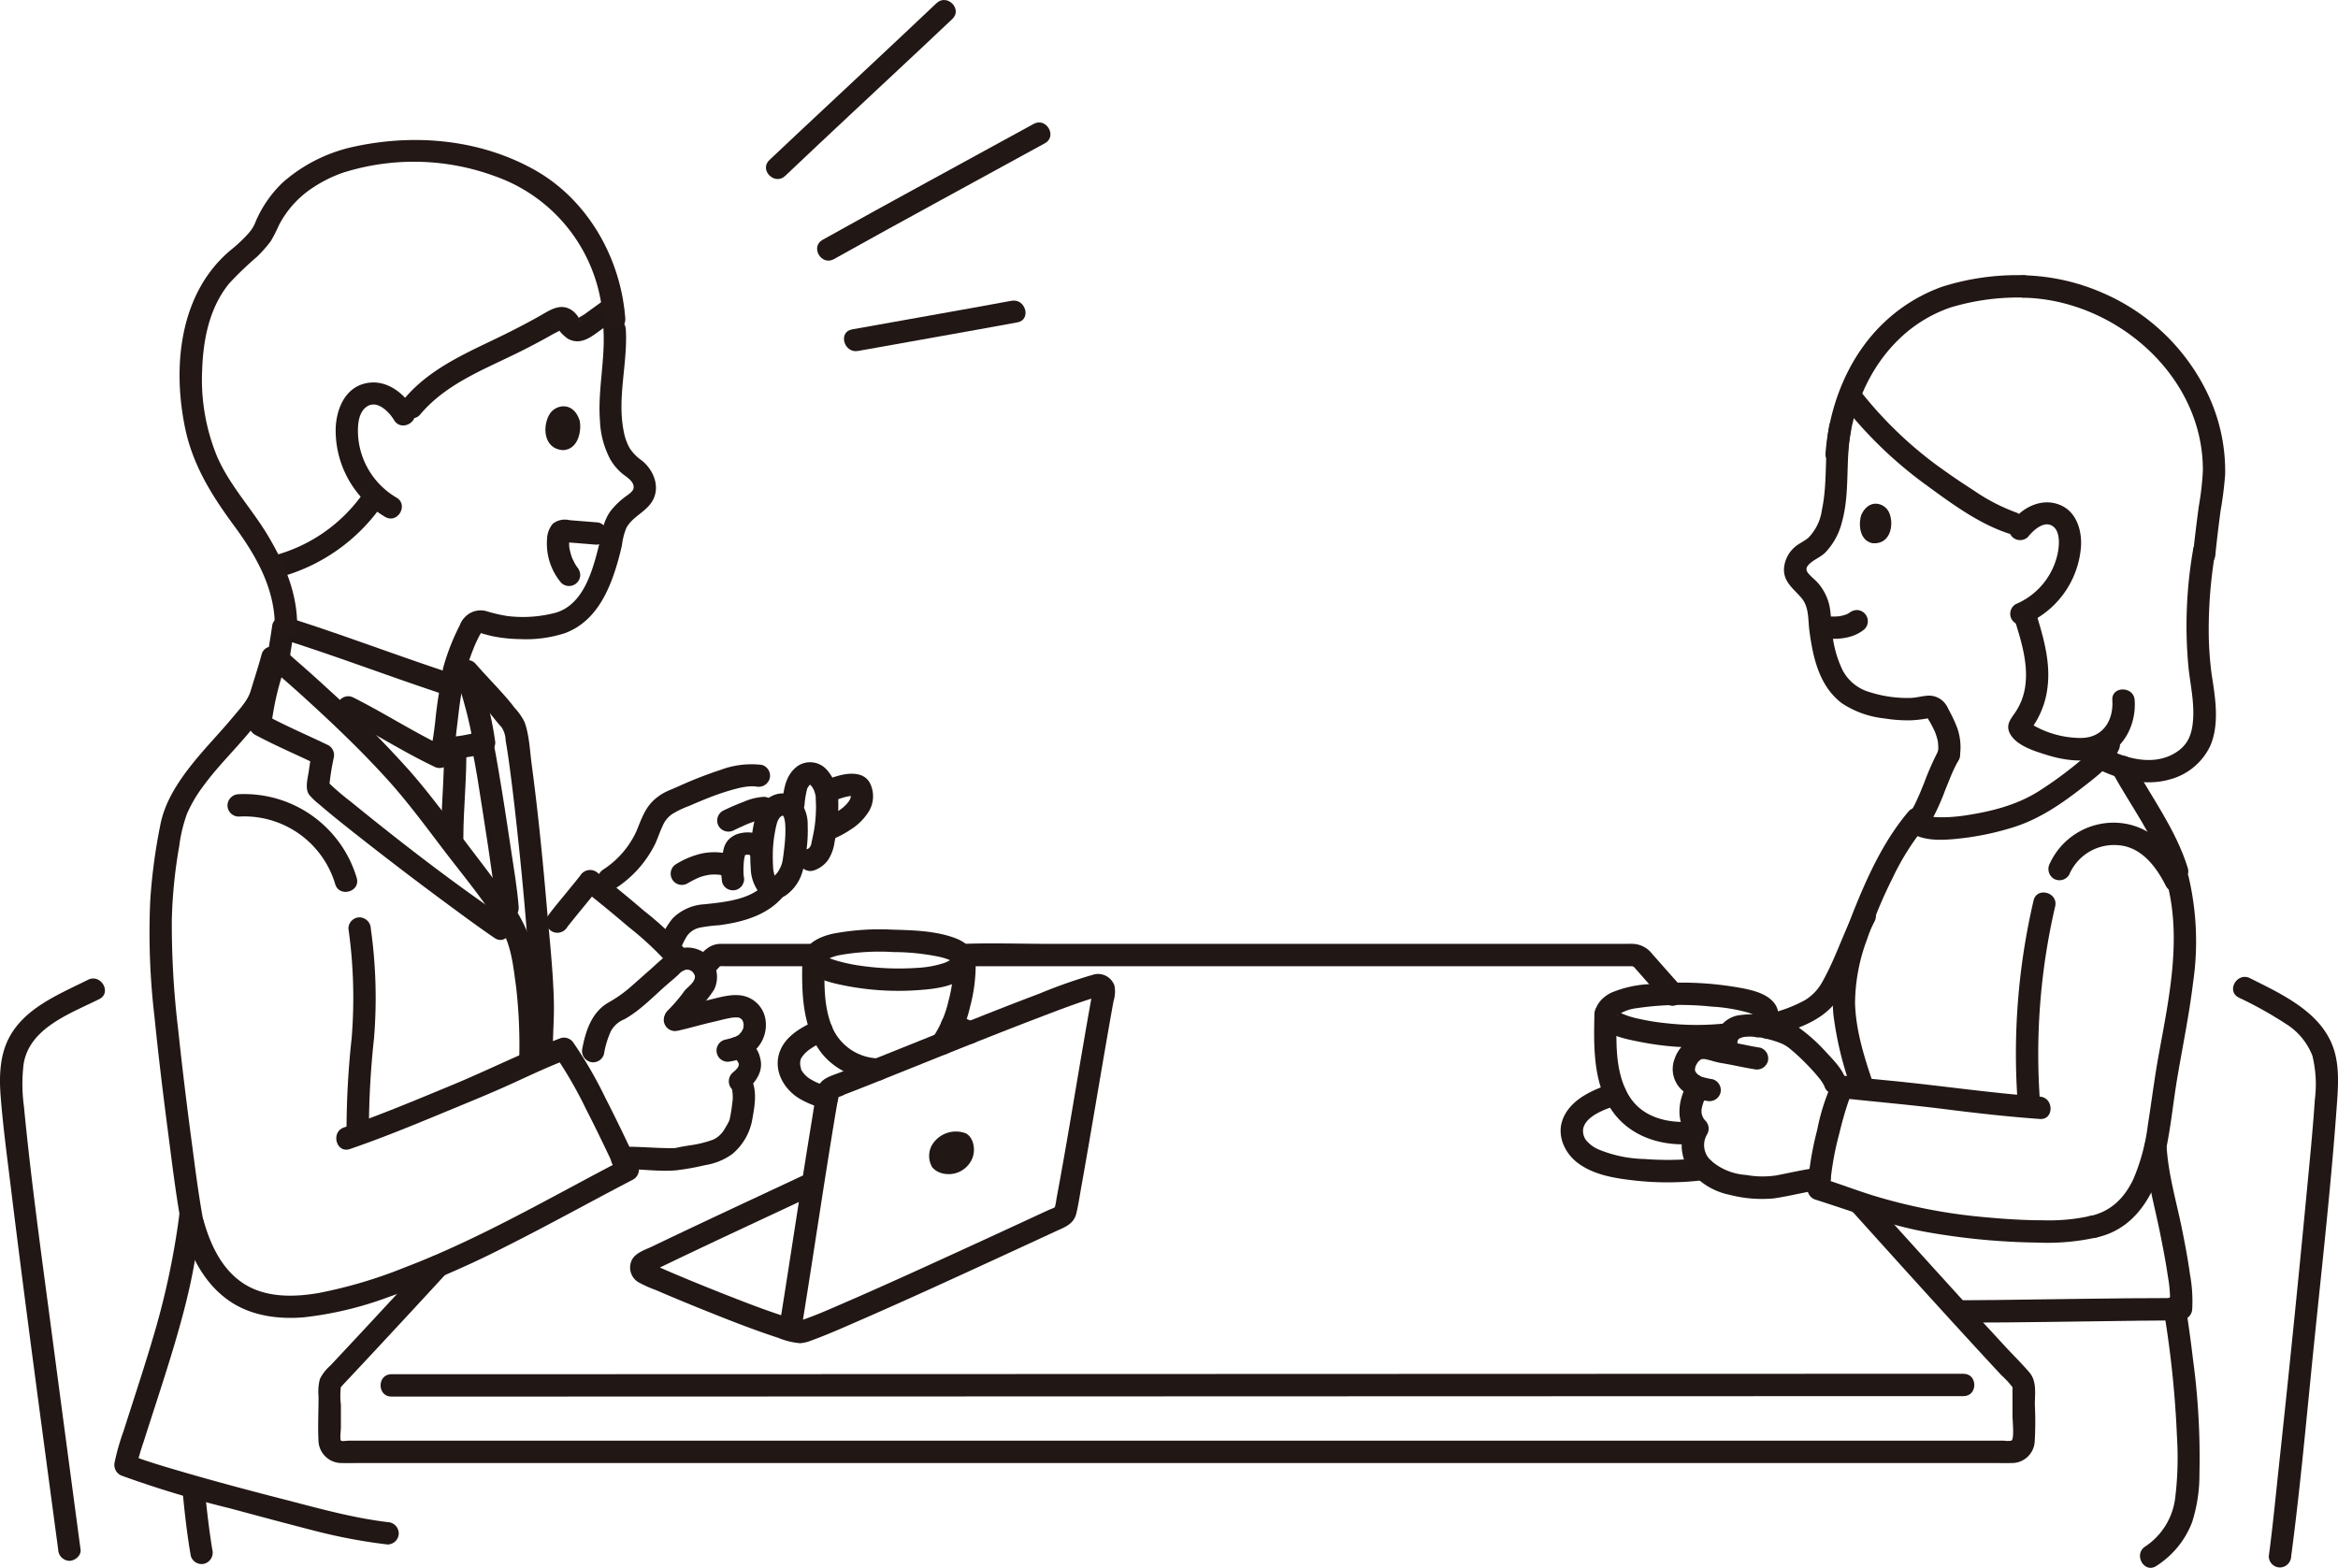 <svg xmlns="http://www.w3.org/2000/svg" width="418.039" height="280.39" viewBox="0 0 418.039 280.39"><defs><style>.a{fill:#211715;}.b{fill:none;}.c{fill:#231815;}</style></defs><path class="a" d="M140.392,31.457c8.044-7.64,16.185-15.179,24.272-22.772q2.814-2.643,5.619-5.294c1.872-1.776-.96-4.6-2.828-2.829-8.263,7.838-16.611,15.586-24.916,23.38q-2.492,2.339-4.975,4.687c-1.871,1.776.961,4.6,2.828,2.828Z"/><path class="a" d="M149.1,46.343c12.525-7.006,25.16-13.812,37.736-20.726,2.256-1.24.24-4.7-2.019-3.454-12.576,6.914-25.211,13.72-37.736,20.726-2.247,1.257-.233,4.713,2.019,3.454Z"/><path class="a" d="M153.411,62.765c9.5-1.717,19.02-3.361,28.515-5.117,2.528-.468,1.458-4.323-1.063-3.857-9.5,1.756-19.012,3.4-28.515,5.117-2.529.457-1.458,4.312,1.063,3.857Z"/><path class="a" d="M172.018,172.8H291.349c.789,0,.666-.027,1.3.692q2.531,2.878,5.076,5.742c1.714,1.929,4.534-.909,2.829-2.828q-2.6-2.931-5.194-5.876a4.543,4.543,0,0,0-3.376-1.73c-.428-.019-.861,0-1.289,0H187.822c-5.183,0-10.4-.184-15.584,0-.073,0-.147,0-.22,0-2.574,0-2.578,4,0,4Z"/><path class="a" d="M127.242,174.533a18.743,18.743,0,0,1,1.446-1.669c.218-.2-.111-.036.111-.065a6.791,6.791,0,0,1,.844,0h16.185c2.573,0,2.578-4,0-4H129.55c-.269,0-.541-.012-.809,0-2.042.092-3.1,1.474-4.328,2.906a2.052,2.052,0,0,0,0,2.828,2.017,2.017,0,0,0,2.829,0Z"/><path class="a" d="M69.979,249.766l10.5,0,21.3-.007,29.375-.009,35.092-.011,38.115-.012,38.4-.013,36.388-.011,31.635-.01,24.21-.007q7.192,0,14.386,0h1.7c2.574,0,2.578-4,0-4l-11.578,0-22.142.006-29.983.009-35.471.011-38.26.013-38.308.012-36.066.012-31.08.009-23.425.007-13.365,0h-1.42c-2.574,0-2.578,4,0,4Z"/><path class="a" d="M15.733,175.225C10.5,177.85,4.2,180.314,1.458,185.913-.051,189-.148,192.615.112,195.988c.406,5.282,1.115,10.549,1.758,15.806,2,16.348,4.169,32.675,6.347,49q1.091,8.172,2.19,16.343a2.066,2.066,0,0,0,2,2c.969,0,2.144-.922,2-2q-2.471-18.482-4.917-36.965c-1.847-14.109-3.858-28.228-5.22-42.394a29.137,29.137,0,0,1-.036-7.556c1.077-6.44,8.417-8.985,13.518-11.543,2.3-1.154.278-4.606-2.019-3.454Z"/><path class="a" d="M400.284,178.4a69.669,69.669,0,0,1,8.444,4.711,11.71,11.71,0,0,1,4.732,5.694,21.485,21.485,0,0,1,.44,7.832c-.371,5.546-.928,11.082-1.454,16.615q-2.33,24.456-4.966,48.883c-.576,5.4-1.1,10.809-1.814,16.191a2.01,2.01,0,0,0,2,2,2.052,2.052,0,0,0,2-2c1.682-12.653,2.8-25.4,4.1-38.1,1.467-14.335,3.078-28.685,4.1-43.061.221-3.112.4-6.426-.546-9.426-2.107-6.679-9.257-9.9-15.014-12.8-2.294-1.155-4.321,2.294-2.019,3.454Z"/><path class="b" d="M383.3,115.688c6.424-8.18,9.418-16.4,10.15-23.891,1.678-16.165-5.591-25.771-11.647-29.948a38.9,38.9,0,0,0-28.806-6.589c-8.97,1.37-21.165,6.726-23.991,21.45"/><path class="a" d="M301.513,192.725l-.007.007.405-.313h0l1.009-.273h0l1.414.585h0l.515.882h0l.072.532v-.006a2.056,2.056,0,0,0-2-2l-.532.072a2,2,0,0,0-.883.514l-.312.405a1.987,1.987,0,0,0-.273,1.009,1.749,1.749,0,0,0,.072.539l.2.478a3,3,0,0,0,.313.405.8.8,0,0,0,.2.156,1.505,1.505,0,0,0,.68.358l.532.072a1.5,1.5,0,0,0,.771-.173,1.571,1.571,0,0,0,.239-.1,1.892,1.892,0,0,0,.413-.32,1.489,1.489,0,0,0,.413-.643,2.06,2.06,0,0,0-.413-2.185l-.4-.313a1.987,1.987,0,0,0-1.009-.273l-.532.072a2,2,0,0,0-.883.514Z"/><path class="a" d="M288.326,193.731c-3.4,1.09-7.5,2.822-8.893,6.412-1.121,2.9.308,6.04,2.655,7.823,2.74,2.081,6.362,2.708,9.695,3.1a52.913,52.913,0,0,0,12.825-.01,2.065,2.065,0,0,0,2-2,2.012,2.012,0,0,0-2-2,53.832,53.832,0,0,1-10.611.217,22.653,22.653,0,0,1-8.219-1.726,5.921,5.921,0,0,1-2.162-1.615,2.733,2.733,0,0,1-.523-2.137c.536-2.365,4.3-3.569,6.3-4.21,2.442-.784,1.4-4.647-1.063-3.857Z"/><path class="a" d="M303.108,200.529c-4.55.5-9.492-.506-11.947-4.745-2.468-4.261-2.181-9.718-2.073-14.455.058-2.575-3.942-2.574-4,0-.129,5.619-.265,12.028,2.909,16.949,3.275,5.076,9.323,6.892,15.111,6.251a2.06,2.06,0,0,0,2-2,2.013,2.013,0,0,0-2-2Z"/><path class="a" d="M314.118,182.089c.01.564.007,1.127-.03,1.69a2.054,2.054,0,0,0,2,2l.531-.071a2,2,0,0,0,.883-.515l.313-.4a1.991,1.991,0,0,0,.273-1.01c.037-.563.04-1.126.03-1.69a2.056,2.056,0,0,0-2-2l-.532.072a2,2,0,0,0-.883.514l-.312.405a1.987,1.987,0,0,0-.273,1.009Z"/><path class="a" d="M309.018,182.969a48.451,48.451,0,0,1-11.1.023,39.869,39.869,0,0,1-4.918-.8,14.752,14.752,0,0,1-3.41-1.117c-.2-.111-.389-.239-.583-.361.328.207-.029-.184.054.042a2.225,2.225,0,0,1,.11.529c.124.705-.08.153.029.252.014.012.127-.086-.008.037a7.85,7.85,0,0,1,3.526-1.282,53.267,53.267,0,0,1,13.388-.266,29.932,29.932,0,0,1,6.213,1,6.826,6.826,0,0,1,1.729.747c.066.05.008.15-.024-.072l.013-.325q.076-.538-.037-.2a6.676,6.676,0,0,0-.735.582c-2.189,1.345-.182,4.807,2.019,3.454,2.013-1.237,3.648-3.643,1.951-5.829-1.218-1.57-3.419-2.17-5.276-2.568a58.843,58.843,0,0,0-16.755-.823,20.284,20.284,0,0,0-7.064,1.522c-1.623.767-3.279,2.434-2.849,4.395.67,3.06,5.3,3.9,7.823,4.394a50.388,50.388,0,0,0,15.9.672,2.065,2.065,0,0,0,2-2,2.012,2.012,0,0,0-2-2Z"/><path class="a" d="M350.633,236.539c10.695,0,21.392-.234,32.087-.346,2.035-.021,4.07-.048,6.1-.049,2.573,0,2.578-4,0-4-10.671,0-21.344.236-32.014.346-2.059.022-4.119.048-6.178.049-2.574,0-2.578,4,0,4Z"/><path class="a" d="M344.722,128.489c.276.5.556.99.816,1.494.133.259.261.521.382.786.031.067.059.136.09.2.105.228-.161-.405-.071-.168.06.158.125.315.181.475.1.29.194.584.27.882.038.152.073.305.1.459.015.078.028.156.043.234.051.274-.017-.1-.02-.175.013.351.062.7.057,1.05,0,.172-.011.343-.025.514-.007.088-.018.175-.025.262-.023.264.079-.519,0-.064a2.172,2.172,0,0,0,.2,1.541,2,2,0,0,0,3.655-.478,10.447,10.447,0,0,0-.368-5.18,24.141,24.141,0,0,0-1.839-3.854,2,2,0,0,0-3.454,2.019Z"/><path class="a" d="M346.728,133.963a51.2,51.2,0,0,0-2.7,6.08q-.306.757-.618,1.513c-.058.14-.155.367-.041.1l-.14.327c-.116.267-.233.534-.354.8a22.979,22.979,0,0,1-1.408,2.694,2.019,2.019,0,0,0,.718,2.736,2.041,2.041,0,0,0,2.736-.717,38.8,38.8,0,0,0,2.828-6.053q.306-.756.612-1.514c.1-.248.2-.5.3-.744,0,.008.2-.484.1-.249s.084-.2.1-.24a28.042,28.042,0,0,1,1.314-2.715,2,2,0,1,0-3.454-2.019Z"/><path class="a" d="M377.711,138.169c3.283,6.017,7.532,11.483,9.608,18.1.768,2.448,4.631,1.4,3.857-1.064-2.189-6.978-6.552-12.718-10.011-19.057-1.234-2.261-4.689-.244-3.454,2.019Z"/><path class="a" d="M342.025,149.143c2.339,1.282,5.331,1.122,7.9.866a50.3,50.3,0,0,0,10.006-2.043c4.8-1.5,8.742-4.26,12.681-7.333,2.228-1.737,4.989-3.794,6.182-6.448a2.062,2.062,0,0,0-.718-2.736,2.015,2.015,0,0,0-2.736.717c-.837,1.862-2.8,3.412-4.5,4.8a69.84,69.84,0,0,1-6.09,4.391c-3.962,2.581-8.635,3.759-13.278,4.462a28.158,28.158,0,0,1-4.631.343c-.5-.009-1.308-.064-1.555-.106-.276-.048-.543-.117-.813-.188-.436-.115.016.068-.429-.176-2.258-1.237-4.279,2.216-2.018,3.454Z"/><path class="a" d="M369.973,156.438a8.7,8.7,0,0,1,8.667-5.289c4.193.244,6.865,3.8,8.6,7.244,1.162,2.3,4.614.276,3.454-2.019-2.432-4.812-6.389-8.895-12.058-9.225a12.556,12.556,0,0,0-12.121,7.27,2.054,2.054,0,0,0,.718,2.736,2.017,2.017,0,0,0,2.736-.717Z"/><path class="a" d="M387.459,157.82c2.727,10.346.259,21.131-1.58,31.406-.711,3.973-1.2,7.971-1.836,11.954a35.861,35.861,0,0,1-2.608,9.725c-1.583,3.332-4.007,5.764-7.688,6.555-2.516.541-1.451,4.4,1.063,3.857,7.994-1.718,11.269-9.471,12.68-16.738.762-3.928,1.153-7.919,1.822-11.863.956-5.64,2.119-11.244,2.806-16.927a50.644,50.644,0,0,0-.8-19.033c-.655-2.487-4.515-1.432-3.857,1.064Z"/><path class="a" d="M363.608,161.042a120.541,120.541,0,0,0-2.824,36.385c.18,2.553,4.181,2.573,4,0a116.805,116.805,0,0,1,2.682-35.322c.591-2.5-3.265-3.571-3.858-1.063Z"/><path class="a" d="M386.891,234.379a182.241,182.241,0,0,1,2.353,22.534,59.453,59.453,0,0,1-.305,10.895,12.2,12.2,0,0,1-5.394,8.787c-2.13,1.422-.13,4.888,2.019,3.454a16.043,16.043,0,0,0,6.384-7.81,27.843,27.843,0,0,0,1.315-8.6,130.959,130.959,0,0,0-1.163-20.629c-.383-3.241-.825-6.477-1.352-9.7a2.015,2.015,0,0,0-2.46-1.4,2.047,2.047,0,0,0-1.4,2.46Z"/><path class="a" d="M383.422,205.381c.355,5.082,1.777,10.088,2.787,15.066.527,2.6,1.028,5.2,1.413,7.828a24.184,24.184,0,0,1,.354,5.79,2.014,2.014,0,0,0,2,2,2.045,2.045,0,0,0,2-2,26.419,26.419,0,0,0-.4-6.135c-.366-2.65-.859-5.282-1.385-7.905-.967-4.829-2.429-9.717-2.773-14.644-.178-2.553-4.179-2.573-4,0Z"/><path class="a" d="M341.214,145.164c-4.072,4.807-6.873,10.642-9.248,16.433-2.582,6.294-4.829,13.008-4.144,19.9a61.021,61.021,0,0,0,3.351,13.632c.827,2.423,4.692,1.383,3.857-1.063-1.617-4.738-3.2-9.625-3.345-14.671a33.08,33.08,0,0,1,2.165-11.447,82.747,82.747,0,0,1,4.489-10.8,45.723,45.723,0,0,1,5.7-9.158c1.654-1.953-1.162-4.8-2.829-2.828Z"/><path class="a" d="M330.046,193.14c-.527-1.855-2.134-3.463-3.407-4.836a31.02,31.02,0,0,0-5.017-4.535,13.84,13.84,0,0,0-4.446-1.788,14.817,14.817,0,0,0-6.241-.415,5,5,0,0,0-4.269,4.744,2.018,2.018,0,0,0,2,2,2.038,2.038,0,0,0,2-2c.02-.244.016-.242-.01.008a2.866,2.866,0,0,1,.08-.316q.114-.322-.028.053a2.223,2.223,0,0,1,.151-.253c-.407.245.051-.022.172-.124-.4.338.107-.023.218-.08-.453.234.141-.035.261-.067a5.483,5.483,0,0,1,.658-.135c-.488.07.269,0,.357-.006.249-.009.5-.007.748,0s.514.028.77.053c.13.013.26.027.389.043q-.309-.04.054.013.772.128,1.534.314.719.177,1.422.406c.214.07.427.143.639.221.1.037.749.305.231.08a7.858,7.858,0,0,1,.873.431c.166.1.323.207.482.314.091.064.18.13.269.2q-.253-.2.028.024a33.652,33.652,0,0,1,2.661,2.418,37.046,37.046,0,0,1,2.547,2.783c.089.108.176.217.263.327q-.161-.21.045.064c.138.189.275.38.4.577.1.162.186.356.3.509.224.3-.126-.434.008.038.7,2.472,4.563,1.421,3.857-1.063Z"/><path class="a" d="M314.7,187.365c-1.88-.3-3.733-.746-5.612-1.056s-3.706-1.18-5.649-.805a5.9,5.9,0,0,0-3.993,3.8,5.106,5.106,0,0,0,.971,5.325,7.468,7.468,0,0,0,4.739,2.242,2.047,2.047,0,0,0,2.461-1.4,2.026,2.026,0,0,0-1.4-2.46,14.846,14.846,0,0,1-2.041-.464c-.454-.15.323.2-.094-.048-.078-.047-.635-.424-.276-.135-.137-.11-.254-.238-.382-.358-.276-.256.032.128-.156-.2-.077-.117-.148-.238-.215-.361q.145.392.036.077a1.74,1.74,0,0,1-.052-.213q-.045-.225.023.162c.007-.052.037-.655-.006-.353s.084-.306.1-.365c.049-.159.2-.444.045-.144.106-.2.221-.394.339-.59.2-.339-.2.161.108-.131.042-.04.476-.456.29-.3s.283-.175.345-.206c-.323.162.134-.017.216-.03-.43.068.209.039.307.047.143.013.127.01-.049-.009.132.023.262.05.393.08.872.195,1.712.5,2.6.643,1.971.318,3.915.784,5.887,1.1a2.051,2.051,0,0,0,2.46-1.4,2.022,2.022,0,0,0-1.4-2.46Z"/><path class="a" d="M324.8,208.851c-2.435.351-4.83.9-7.244,1.367a16.414,16.414,0,0,1-5.358-.091,10.549,10.549,0,0,1-6.172-2.482,3.748,3.748,0,0,1-.787-4.8,2.016,2.016,0,0,0-.313-2.424,2.437,2.437,0,0,1-.657-2.156,8.5,8.5,0,0,1,.97-2.56c1.332-2.211-2.126-4.224-3.454-2.019-1.733,2.875-2.354,7.038.312,9.563l-.312-2.423a7.913,7.913,0,0,0,0,8.035,12.162,12.162,0,0,0,7.475,4.819,22.9,22.9,0,0,0,8,.629c2.887-.436,5.716-1.188,8.608-1.6a2.014,2.014,0,0,0,1.4-2.461,2.052,2.052,0,0,0-2.46-1.4Z"/><path class="a" d="M373.747,217.46a34.018,34.018,0,0,1-8.362.775c-3.357,0-6.712-.209-10.054-.515A97.372,97.372,0,0,1,334.9,213.8c-3.086-.968-6.109-2.121-9.192-3.1l1.469,1.929a52.386,52.386,0,0,1,1.682-9.866c.392-1.617.818-3.228,1.329-4.812.191-.595.388-1.192.629-1.768-.141.338.075-.164.133-.27a4.339,4.339,0,0,1,.3-.489l-1.727.991c6.185.667,12.38,1.2,18.552,1.986,5.532.7,11.086,1.314,16.648,1.718,2.568.187,2.556-3.814,0-4-8.71-.633-17.349-1.913-26.034-2.78-2.221-.222-4.442-.433-6.662-.661-1.057-.108-2.55-.554-3.513.01a3.052,3.052,0,0,0-1.08,1.336,36.93,36.93,0,0,0-2.5,7.99,57.293,57.293,0,0,0-1.75,10.615,2.033,2.033,0,0,0,1.468,1.929c6.639,2.1,13.084,4.587,19.977,5.808a122.581,122.581,0,0,0,19.867,1.862,40.3,40.3,0,0,0,10.325-.913c2.494-.632,1.437-4.491-1.063-3.857Z"/><path class="a" d="M331.716,162.786c-2.135,4.1-3.508,8.562-5.765,12.6a8.794,8.794,0,0,1-3.231,3.487,25.212,25.212,0,0,1-5.364,2.155c-2.445.776-1.4,4.639,1.063,3.858,4.085-1.295,8.155-2.838,10.508-6.657,2.594-4.212,3.966-9.053,6.243-13.428,1.187-2.281-2.264-4.306-3.454-2.019Z"/><path class="a" d="M362.621,96.011c.965-1.235,2.95-3,4.467-1.875,1.274.942,1.152,3.277.832,4.827a12.669,12.669,0,0,1-7.5,9.081,2.012,2.012,0,0,0-.717,2.736,2.053,2.053,0,0,0,2.736.718,16.4,16.4,0,0,0,9.629-13.534c.243-2.826-.653-6.179-3.4-7.51-3.245-1.569-6.8.072-8.875,2.729a2.063,2.063,0,0,0,0,2.828,2.012,2.012,0,0,0,2.828,0Z"/><path class="a" d="M325.6,114.067c2.652.388,5.647.251,7.789-1.553a2.011,2.011,0,0,0,.586-1.414,2.037,2.037,0,0,0-.586-1.415,2.013,2.013,0,0,0-1.414-.585,2.251,2.251,0,0,0-1.414.585c-.033.028-.066.055-.1.081l.4-.313a4.346,4.346,0,0,1-.916.516l.477-.2a7.37,7.37,0,0,1-1.846.484l.532-.071a11.061,11.061,0,0,1-2.781-.014l.532.072-.2-.029a2.193,2.193,0,0,0-1.541.2,2,2,0,0,0-.718,2.736,1.922,1.922,0,0,0,1.2.919Z"/><path class="a" d="M332.823,92.029c-.521,1.387-.5,4.667,2.031,5.128,3.37.222,3.847-3.706,2.853-5.641C336.893,89.932,334.21,89.1,332.823,92.029Z"/><path class="a" d="M327.072,76.178c-.92,4.969-.255,10.066-1.309,15a8.8,8.8,0,0,1-2.428,5c-.8.684-1.811,1.058-2.587,1.8a5.644,5.644,0,0,0-1.758,3.6c-.173,2.473,1.7,3.693,3.114,5.361,1.389,1.641,1.156,3.843,1.422,5.857.629,4.784,1.753,9.945,5.845,13a16.993,16.993,0,0,0,7.6,2.691,25.674,25.674,0,0,0,4.649.333,19.2,19.2,0,0,0,2.154-.2c.224-.032.449-.064.671-.107s.425-.086.636-.138q-.568-.309-.365.068c1.178,2.29,4.631.269,3.454-2.019a3.633,3.633,0,0,0-3.117-2.014c-1.136-.019-2.283.373-3.433.409a22.2,22.2,0,0,1-7.273-1.026,7.891,7.891,0,0,1-4.881-3.925,19.5,19.5,0,0,1-1.8-6.19c-.319-1.912-.175-4.025-.69-5.879a9.346,9.346,0,0,0-1.777-3.369c-.592-.724-1.4-1.274-1.963-2.016-.482-.638-.158-1.178.428-1.687.842-.729,1.9-1.12,2.715-1.923a12.082,12.082,0,0,0,2.967-5.448c1.472-5.278.594-10.787,1.582-16.12.466-2.516-3.388-3.595-3.857-1.064Z"/><path class="a" d="M392.178,98.032a79.261,79.261,0,0,0-.843,21.625c.352,2.976.992,5.9.8,8.918-.172,2.757-.91,4.768-3.414,6.2-3.637,2.075-8.118,1.019-11.658-.717-2.3-1.129-4.332,2.32-2.019,3.454,3.991,1.957,8.588,3.145,12.98,1.864a11.14,11.14,0,0,0,7.133-5.9c1.648-3.71,1.019-8.169.42-12.039-.179-1.16-.236-1.572-.365-2.875q-.222-2.247-.274-4.505a83.017,83.017,0,0,1,1.093-14.96,2.064,2.064,0,0,0-1.4-2.461,2.016,2.016,0,0,0-2.46,1.4Z"/><path class="a" d="M361.762,49.215a44.688,44.688,0,0,0-14.471,2.053,29.483,29.483,0,0,0-10.5,6.49c-6.316,6.028-9.71,14.672-10.384,23.282-.2,2.566,3.8,2.553,4,0,.592-7.564,3.68-15.173,9.213-20.454A24.723,24.723,0,0,1,348.72,55a41.988,41.988,0,0,1,13.042-1.784c2.573-.014,2.579-4.014,0-4Z"/><path class="a" d="M361.86,53.242c16.367.365,32.155,13.974,32.015,30.965a50.193,50.193,0,0,1-.722,6.32q-.584,4.305-1.039,8.624a2.012,2.012,0,0,0,2,2,2.045,2.045,0,0,0,2-2q.406-3.889.924-7.769a64.976,64.976,0,0,0,.823-6.521A32.09,32.09,0,0,0,394.579,70.1a37.026,37.026,0,0,0-18.348-17.6,37.542,37.542,0,0,0-14.371-3.265c-2.575-.057-2.574,3.943,0,4Z"/><path class="a" d="M360.088,110.4c1.192,3.858,2.552,7.945,2.066,12.04a11.19,11.19,0,0,1-1.636,4.681c-.851,1.342-2.022,2.395-1.122,4.091,1.142,2.155,4.427,3.128,6.573,3.8,3.17,1,7,1.517,10.152.208,3.906-1.624,5.836-5.932,5.566-9.994-.17-2.556-4.171-2.575-4,0,.241,3.631-1.691,6.695-5.526,6.751a17.207,17.207,0,0,1-8.752-2.358c-.242-.146-.355-.308-.478-.328-.167-.178-.171-.17-.014.024a1.388,1.388,0,0,1-.047,1.294c.256.043,1.269-1.736,1.395-1.957a15.651,15.651,0,0,0,1.869-6.028c.5-4.522-.869-9.021-2.189-13.291-.758-2.452-4.62-1.406-3.857,1.063Z"/><path class="a" d="M329.516,72.4a74.706,74.706,0,0,0,14.559,14.1c4.654,3.392,9.688,7.194,15.234,8.963,2.458.784,3.51-3.076,1.063-3.857a33.649,33.649,0,0,1-7.517-3.933c-2.307-1.461-4.554-3.019-6.761-4.627a71.239,71.239,0,0,1-13.75-13.477,2.011,2.011,0,0,0-2.828,0,2.05,2.05,0,0,0,0,2.829Z"/><path class="a" d="M174.377,182.962a20.272,20.272,0,0,0-3.618-1.491,2,2,0,0,0-2.258,2.938,2.15,2.15,0,0,0,1.195.919c.623.194,1.238.414,1.84.667l-.478-.2c.443.188.877.394,1.3.623a2.1,2.1,0,0,0,1.541.2,2.046,2.046,0,0,0,1.2-.919,2,2,0,0,0-.718-2.737Z"/><path class="a" d="M146.356,182.361c-2.874,1.182-6.225,2.975-7.094,6.231-.814,3.052.854,5.983,3.333,7.663a15.158,15.158,0,0,0,4.741,1.963,2,2,0,0,0,1.063-3.857,18.117,18.117,0,0,1-2.372-.767c.431.176-.073-.04-.127-.066-.192-.091-.382-.187-.568-.29a9,9,0,0,1-.78-.479c-.081-.056-.161-.113-.239-.172q.318.249.065.043c-.1-.1-.212-.186-.314-.284-.117-.113-.222-.234-.334-.35-.348-.36.138.25-.064-.076-.113-.182-.478-.6-.457-.816l.1.228c-.032-.085-.061-.171-.088-.257-.047-.154-.078-.312-.119-.468-.13-.5-.008.309-.017-.1,0-.149-.018-.3-.017-.445,0-.091,0-.181.01-.272.018-.179.017-.179,0,0s-.02.177.012,0c.02-.087.043-.174.07-.26s.056-.172.088-.256l-.095.226c-.024-.093.217-.412.267-.492.076-.123.159-.241.244-.358-.3.415.046-.031.123-.114a8.677,8.677,0,0,1,.763-.71c.175-.141.174-.14,0,0,.094-.069.189-.136.284-.2q.222-.153.45-.3c.374-.233.759-.447,1.151-.645.177-.089.354-.175.533-.259.064-.029.725-.315.457-.2a2.054,2.054,0,0,0,1.4-2.461,2.019,2.019,0,0,0-2.46-1.4Z"/><path class="a" d="M143.468,171.519c-.119,4.906-.124,10.012,2.021,14.539,2.13,4.5,6.615,6.832,11.419,7.221a2.017,2.017,0,0,0,2-2,2.04,2.04,0,0,0-2-2,9.242,9.242,0,0,1-8.138-5.637c-1.561-3.8-1.4-8.1-1.3-12.123.062-2.575-3.938-2.574-4,0Z"/><path class="a" d="M170.175,187.669a22.552,22.552,0,0,0,3.271-7.584,29.521,29.521,0,0,0,1.012-7.866,2,2,0,0,0-4,0,24.237,24.237,0,0,1-.869,6.8,19.324,19.324,0,0,1-2.868,6.629,2.015,2.015,0,0,0,.717,2.736,2.046,2.046,0,0,0,2.737-.717Z"/><path class="a" d="M159.74,170.268a40.692,40.692,0,0,1,8.312.87,11.053,11.053,0,0,1,2.272.788c.277.176.1-.019.1.06-.013.413.032-1.372-.035-.757-.015.143-.012.51.038-.059a.8.8,0,0,1-.18.3c.177-.057.286-.252,0-.039-.1.075-.191.175-.287.256.394-.33-.13.058-.294.15-.094.053-.815.377-.374.2-.324.131-.655.241-.989.34a18.576,18.576,0,0,1-4.226.713,47.875,47.875,0,0,1-10.355-.4,29.7,29.7,0,0,1-4.4-.967c-.292-.092-.58-.194-.868-.3-.113-.041-.446-.193-.014,0-.127-.057-.258-.111-.381-.178-.181-.1-.361-.218-.545-.308-.435-.212.242.245-.155-.14a2.166,2.166,0,0,1,.195.338c-.008-.046.007,1.075.056.527-.017.188-.083.152.078.027a8.33,8.33,0,0,1,2.276-.846,40.412,40.412,0,0,1,9.783-.576c2.575.058,2.575-3.942,0-4a44.748,44.748,0,0,0-10.847.719c-2.163.491-5,1.649-5.263,4.2-.349,3.42,4.607,4.5,7.071,5.008a49.292,49.292,0,0,0,13.024.909c3.23-.211,7.927-.6,9.938-3.577,1.712-2.535-.309-4.744-2.692-5.679-3.472-1.361-7.548-1.482-11.231-1.584C157.165,166.2,157.167,170.2,159.74,170.268Z"/><path class="a" d="M143.321,237.548c1.638-10.051,3.134-20.124,4.733-30.181q.566-3.558,1.152-7.113.232-1.392.472-2.782.1-.562.2-1.125c.014-.076.133-.448.092-.5.05.071-.935.451-.418.441a5.773,5.773,0,0,0,1.515-.564q.972-.37,1.939-.75,2.585-1.011,5.159-2.046c9.053-3.619,18.081-7.3,27.188-10.786,3.428-1.311,6.865-2.64,10.37-3.734.127-.04.757-.141.814-.246.072-.133-1.138-1.13-1.108-1.158-.05.047-.023.2-.05.262a2.623,2.623,0,0,0-.095.5q-.206,1.1-.4,2.205-.544,3.051-1.067,6.108c-1.629,9.447-3.153,18.916-4.923,28.338a11.837,11.837,0,0,1-.468,2.142l.515-.882a4.247,4.247,0,0,1-1.272.64l-1.812.838-4.057,1.877q-5.052,2.336-10.111,4.654c-7.059,3.233-14.123,6.461-21.249,9.542-2.2.952-4.047,1.786-6.464,2.648-.28.1-.563.189-.846.283-.095.031-.209.041-.3.08-.391.17.516-.034.228-.03-.409,0,.53.156.037.008-.194-.058-.4-.088-.6-.138-.625-.157-1.241-.35-1.855-.546-4.016-1.284-7.956-2.829-11.875-4.379q-3.36-1.329-6.694-2.721-1.4-.585-2.8-1.188-.692-.3-1.382-.6a5.683,5.683,0,0,0-1.547-.689l-.132,1.59.534-.261.829-.4q.874-.424,1.751-.845,1.9-.914,3.8-1.816,4.1-1.951,8.22-3.878c4.8-2.25,9.6-4.481,14.391-6.738,2.328-1.1.3-4.546-2.018-3.454-5.023,2.366-10.059,4.7-15.085,7.064q-4.1,1.922-8.183,3.864-1.87.891-3.738,1.791c-1.221.589-2.9,1.086-3.645,2.294a3.068,3.068,0,0,0,1.008,4.1,21.55,21.55,0,0,0,3.18,1.441q3.915,1.691,7.871,3.283c4.632,1.87,9.292,3.723,14.042,5.276a13.011,13.011,0,0,0,3.889.951,6.418,6.418,0,0,0,2.084-.512c2.875-1.04,5.679-2.3,8.48-3.52,8.349-3.638,16.628-7.441,24.9-11.248q5.092-2.345,10.18-4.7c1.678-.777,3.307-1.283,3.773-3.309.359-1.562.6-3.162.879-4.739,1.693-9.45,3.247-18.924,4.9-28.381.281-1.606.562-3.212.861-4.814a5.528,5.528,0,0,0,.146-2.747,3.1,3.1,0,0,0-3.914-1.9,89.768,89.768,0,0,0-9.442,3.329c-8.859,3.352-17.634,6.923-26.425,10.448-3.2,1.282-6.39,2.577-9.61,3.8-1.685.64-3.372,1.079-3.8,3.113-.377,1.791-.627,3.619-.924,5.424-1.667,10.144-3.195,20.311-4.79,30.467q-.438,2.784-.887,5.568a2.06,2.06,0,0,0,1.4,2.46,2.017,2.017,0,0,0,2.46-1.4Z"/><path class="a" d="M168.333,209.8a4.578,4.578,0,0,0,5.373-2.331c.845-1.605.433-4.039-1.018-4.782a4.979,4.979,0,0,0-6.126,2.235,4,4,0,0,0,.149,3.87A3.467,3.467,0,0,0,168.333,209.8Z"/><path class="b" d="M45.13,94.231C39.2,84.4,37.039,74.985,37.253,66.682c.356-17.936,9.622-27.473,16.824-31.226a42.947,42.947,0,0,1,32.45-3.309C96.167,34.866,108.8,42.389,109.9,58.9"/><path class="a" d="M32.629,266.47c.368,3.932.807,7.88,1.482,11.773a2.009,2.009,0,0,0,2.46,1.4,2.055,2.055,0,0,0,1.4-2.46c-.094-.541-.178-1.084-.259-1.627q-.084-.57-.165-1.141c-.032-.227-.063-.453-.094-.68s-.014-.109.007.05c-.018-.139-.037-.278-.055-.417q-.45-3.44-.773-6.895a2.044,2.044,0,0,0-2-2,2.022,2.022,0,0,0-2,2Z"/><path class="a" d="M73.916,73.115c-1.836-3.06-5.231-5.549-8.959-4.454-3.39,1-4.772,4.581-4.932,7.806A17.94,17.94,0,0,0,68.87,92.443c2.229,1.3,4.245-2.159,2.019-3.454A13.936,13.936,0,0,1,64.05,78.234c-.129-1.714-.121-4.238,1.393-5.414,1.9-1.475,4.116.809,5.019,2.314,1.322,2.206,4.782.2,3.454-2.019Z"/><path class="a" d="M103.63,75.164c.383,1.59-.089,5.179-2.92,5.342-3.723-.214-3.712-4.582-2.36-6.567C99.457,72.314,102.508,71.771,103.63,75.164Z"/><path class="a" d="M82.59,111.1a39.721,39.721,0,0,0-3.358,8.355,2.019,2.019,0,0,0,1.4,2.46,2.042,2.042,0,0,0,2.46-1.4c.431-1.4.9-2.8,1.429-4.164q.1-.26.2-.517c.044-.11.307-.687.059-.152.13-.28.245-.566.375-.846.27-.586.562-1.162.887-1.72A2,2,0,0,0,82.59,111.1Z"/><path class="a" d="M86.059,113.081c-.119.181-.179-.121-.072.093.063.127.8.273.933.313a15.883,15.883,0,0,0,1.724.4,27.083,27.083,0,0,0,4.393.412,22.639,22.639,0,0,0,8-1.073c5.306-1.994,7.752-7.14,9.268-12.242q.512-1.719.9-3.471a11.977,11.977,0,0,1,.784-3.09c1.121-2.077,3.515-2.837,4.68-4.859,1.43-2.483.2-5.5-1.876-7.177a8.17,8.17,0,0,1-2.232-2.28,9.9,9.9,0,0,1-1.057-3.073c-1.174-5.974.757-12.116.393-18.129-.155-2.558-4.156-2.576-4,0,.332,5.477-1.039,10.867-.624,16.345a16.1,16.1,0,0,0,1.834,6.876,9.511,9.511,0,0,0,2.182,2.593c.733.6,2.134,1.37,2,2.536-.067.593-.744,1.026-1.2,1.378a13.718,13.718,0,0,0-2.923,2.769c-1.419,1.944-1.589,4.215-2.162,6.478-1.095,4.333-2.759,10.265-7.628,11.692a22.837,22.837,0,0,1-8.707.594,28.806,28.806,0,0,1-3.778-.89,3.873,3.873,0,0,0-4.288,1.789c-1.418,2.157,2.044,4.163,3.454,2.019Z"/><path class="a" d="M106.6,93.41l-4.765-.385a3.5,3.5,0,0,0-2.986.639,4.4,4.4,0,0,0-1.035,2.758,10.836,10.836,0,0,0,2.519,7.792,2,2,0,0,0,3.414-1.414,2.3,2.3,0,0,0-.586-1.415c-.225-.277.3.431.043.053-.067-.1-.139-.2-.2-.3-.119-.184-.231-.373-.335-.565a6.267,6.267,0,0,0-.357-.726c.116.278.144.346.086.2-.023-.055-.045-.111-.066-.167-.044-.113-.086-.227-.125-.341a11.7,11.7,0,0,1-.4-1.544q-.051-.325.018.168c-.01-.081-.019-.162-.027-.244-.011-.121-.02-.242-.025-.364a6.784,6.784,0,0,1,.008-.781c0-.06.009-.119.015-.178.025-.218.016-.158-.025.18a1.9,1.9,0,0,0,.067-.345c.027-.114.06-.225.091-.337q.1-.3-.073.163a1.075,1.075,0,0,1-.831.581c-.645.187-.2.1.044.122l.461.037,1,.081,4.074.329a2.008,2.008,0,0,0,2-2,2.05,2.05,0,0,0-2-2Z"/><path class="a" d="M64.611,88.669a28.314,28.314,0,0,1-15.217,10.57c-2.473.7-1.422,4.558,1.064,3.857A32.684,32.684,0,0,0,68.065,90.688a2.015,2.015,0,0,0-.717-2.736,2.044,2.044,0,0,0-2.737.717Z"/><path class="a" d="M50.874,116.572a.167.167,0,0,1-.016-.024l.273,1.009v0l-1.469,1.928H48.6c.032.012-.641-.286-.393-.15s-.179-.138-.223-.175c.182.152.37.3.553.449.56.463,1.111.937,1.66,1.413q2.721,2.355,5.367,4.793c4.738,4.343,9.381,8.817,13.7,13.584,3.79,4.185,7.121,8.769,10.552,13.248,3.382,4.416,7.065,8.807,9.893,13.613,1.754,2.982,2.1,6.863,2.571,10.226a90.836,90.836,0,0,1,.57,12.433c.006,2.574,4.006,2.579,4,0a90.271,90.271,0,0,0-.522-12.121,48.292,48.292,0,0,0-2.066-10.171,27.686,27.686,0,0,0-3.78-6.367c-1.911-2.666-3.892-5.281-5.88-7.889-3.677-4.824-7.247-9.808-11.241-14.376a189.071,189.071,0,0,0-14.2-14.307c-2.083-1.923-4.19-3.822-6.337-5.674-1.2-1.032-2.511-2.629-4.223-2.386a2,2,0,0,0-1.468,1.929,2.1,2.1,0,0,0,.289,1.038,2.065,2.065,0,0,0,2.737.718,2.013,2.013,0,0,0,.717-2.736Z"/><path class="a" d="M84.3,133.572c.814,3.559,1.321,7.2,1.893,10.807.73,4.6,1.429,9.2,2.063,13.812.094.688.186,1.367.3,2.311.071.574.142,1.148.186,1.725.192,2.551,4.194,2.572,4,0-.261-3.465-.878-6.927-1.384-10.361-.7-4.735-1.428-9.466-2.233-14.184-.3-1.728-.579-3.464-.97-5.173-.574-2.508-4.431-1.447-3.857,1.063Z"/><path class="a" d="M81.089,123.671c.92.035,1.84.037,2.76.056l-1.928-1.468c.526,1.514.965,3.062,1.373,4.612.264,1.006.51,2.018.73,3.035q.171.792.318,1.59.075.411.141.824c.02.12.038.24.056.36.013.086.072.509.016.086l1.468-1.928c-.731.168-1.463.332-2.2.478q-.5.1-1,.188-.281.05-.563.094c-.052.008-.546.077-.265.041s-.235.025-.237.025c-.13.014-.26.026-.391.037-.236.018-.473.031-.71.033-.2,0-.4-.026-.6-.026-.241,0,.475.129.176.017-.082-.03-.173-.044-.257-.072a2.014,2.014,0,0,0-2.46,1.4,2.048,2.048,0,0,0,1.4,2.461,7.517,7.517,0,0,0,3.264.105,49.578,49.578,0,0,0,4.91-.92,2,2,0,0,0,1.469-1.929A59.279,59.279,0,0,0,85.778,121.2a2.071,2.071,0,0,0-1.929-1.468c-.92-.019-1.84-.021-2.76-.056a2.016,2.016,0,0,0-2,2,2.042,2.042,0,0,0,2,2Z"/><path class="a" d="M79.366,133.782c.115,5.356-.507,10.7-.518,16.05-.006,2.574,3.994,2.578,4,0,.011-5.354.633-10.694.518-16.05-.055-2.57-4.055-2.579-4,0Z"/><path class="a" d="M51.74,118.526c.157-1.928.559-3.831.817-5.747l-2.46,1.4c10.136,3.175,20.052,7.007,30.148,10.3l-1.4-2.461a71.985,71.985,0,0,0-1.035,7.135c-.128,1.051-.257,2.1-.435,3.146-.081.479-.168.96-.289,1.431-.048.188-.1.373-.158.559-.126.412.149-.271-.029.066l2.736-.717c-5.631-2.683-10.878-6.085-16.444-8.889-2.293-1.155-4.321,2.294-2.019,3.454,5.566,2.8,10.813,6.206,16.444,8.889a2.038,2.038,0,0,0,2.737-.718c.98-1.855,1.078-4.2,1.336-6.24.3-2.351.491-4.736,1.014-7.052a2.051,2.051,0,0,0-1.4-2.461c-10.1-3.289-20.013-7.121-30.149-10.3a2.008,2.008,0,0,0-2.46,1.4c-.306,2.269-.774,4.525-.96,6.81-.209,2.565,3.792,2.552,4,0Z"/><path class="a" d="M42.674,146.037A16.948,16.948,0,0,1,59.93,158.092c.7,2.474,4.556,1.423,3.858-1.064a20.967,20.967,0,0,0-21.114-14.991,2.049,2.049,0,0,0-2,2,2.016,2.016,0,0,0,2,2Z"/><path class="a" d="M46.774,119.123a50.27,50.27,0,0,0-2.169,9.979,2.083,2.083,0,0,0,.919,2.259c3.646,1.969,7.481,3.583,11.206,5.391l-.919-2.258c-.262,1.1-.433,2.223-.586,3.346-.176,1.285-.762,3.16.055,4.286a10.872,10.872,0,0,0,1.731,1.665c2.022,1.76,4.126,3.427,6.228,5.089q8.636,6.827,17.508,13.354c2.537,1.873,5.081,3.742,7.687,5.518,2.133,1.454,4.136-2.011,2.019-3.453-9.567-6.52-18.818-13.665-27.79-20.976a44.946,44.946,0,0,1-4.4-3.823l.586,1.414a43.406,43.406,0,0,1,.817-5.357,2.033,2.033,0,0,0-.919-2.258c-3.726-1.809-7.56-3.423-11.206-5.392l.919,2.259a50.27,50.27,0,0,1,2.169-9.979c.872-2.427-2.992-3.472-3.857-1.064Z"/><path class="a" d="M82.215,121.551c1.355,1.549,2.778,3.037,4.165,4.558,1.147,1.258,2.126,2.669,3.271,3.914a4.338,4.338,0,0,1,.751,2.364c.262,1.459.474,2.924.672,4.393q.559,4.146,1.022,8.306c1.241,10.977,2.26,22.013,2.885,33.043.183,3.222-.144,6.451-.13,9.674.011,2.574,4.011,2.579,4,0-.012-2.892.253-5.785.18-8.677-.136-5.435-.738-10.891-1.205-16.305-.495-5.753-1.032-11.5-1.675-17.243q-.495-4.425-1.082-8.841c-.328-2.449-.427-5.25-1.271-7.587a10.524,10.524,0,0,0-1.819-2.6c-.637-.863-1.339-1.677-2.053-2.477-1.609-1.8-3.292-3.535-4.883-5.353-1.7-1.94-4.518.9-2.828,2.829Z"/><path class="a" d="M109.832,159.011a19.981,19.981,0,0,0,7.366-8.2c.442-1,.9-2.32,1.242-3.015a4.9,4.9,0,0,1,1.71-2.184,16.647,16.647,0,0,1,3.122-1.5c1.163-.508,2.33-1,3.514-1.463a41.456,41.456,0,0,1,4.789-1.577,15.026,15.026,0,0,1,2-.4,7.565,7.565,0,0,1,1.582-.019,2.057,2.057,0,0,0,2.46-1.4,2.017,2.017,0,0,0-1.4-2.46,15.642,15.642,0,0,0-7.362.889,72.114,72.114,0,0,0-7.3,2.84l-1.1.479c-.365.16-.023.012-.059.027-.364.155-.734.3-1.093.469a9.079,9.079,0,0,0-2.8,2c-1.384,1.506-1.962,3.387-2.743,5.23a16.305,16.305,0,0,1-5.957,6.824c-2.11,1.447-.112,4.915,2.019,3.454Z"/><path class="a" d="M148.9,143.32c.083-.039.166-.077.25-.114l.152-.066c.255-.111-.591.243-.226.1.291-.117.583-.231.879-.336a11.751,11.751,0,0,1,2.2-.574l-.531.072a4.429,4.429,0,0,1,1.121-.028l-.532-.072c.161.024.306.076.462.115-.527-.132-.457-.167-.235-.076q-.5-.4-.28-.216a1.033,1.033,0,0,1,.074.074c-.276-.2-.334-.437-.162-.184.122.178-.2-.54-.054-.112a3.467,3.467,0,0,1,.145.618l-.071-.532a3.285,3.285,0,0,1,0,.817l.072-.532a3.558,3.558,0,0,1-.111.5c-.025.082-.059.161-.085.243-.051.162.254-.553.069-.172a4.723,4.723,0,0,1-.26.46q-.063.1-.129.192c-.2.288.046-.094.126-.155a3.62,3.62,0,0,0-.364.421q-.193.207-.4.4c-.14.13-.285.256-.432.378-.063.052-.129.1-.192.155.521-.436.24-.184.11-.088a16.823,16.823,0,0,1-3.293,1.868,2,2,0,0,0-.919,1.195,2.045,2.045,0,0,0,.2,1.542,2.02,2.02,0,0,0,1.195.919,2.329,2.329,0,0,0,1.541-.2,17.571,17.571,0,0,0,2.86-1.561,10.186,10.186,0,0,0,3.3-3.306,5.239,5.239,0,0,0,.091-5.16c-1.02-1.7-3.131-1.694-4.839-1.35a16.739,16.739,0,0,0-3.747,1.318,2.009,2.009,0,0,0-.718,2.736,2.054,2.054,0,0,0,2.736.718Z"/><path class="a" d="M143.866,143.739a16.491,16.491,0,0,1,.467-2.719c.106-.409-.306.464.059-.093q.11-.194.234-.378-.171.192.049-.062c.08-.086.469-.385.091-.134.352-.234.2-.012.026-.06a1.794,1.794,0,0,1,.252-.066c-.323.036-.375.051-.156.047-.583-.034-.181.009-.042.024q-.416-.191-.122-.042a1.873,1.873,0,0,1,.171.106q.18.123-.127-.1c.074.063.144.129.212.2.138.139.272.328.081.061a5.318,5.318,0,0,1,.346.544c.08.146.156.3.222.45-.18-.418.037.159.063.248.058.2.1.4.144.594.116.5.021-.347.017.162,0,.614.056,1.23.051,1.845a27.269,27.269,0,0,1-.231,3.359c-.142,1.054-.411,2.158-.625,3.231-.076.384.062,0-.1.3a3.531,3.531,0,0,1-.2.329q.195-.238-.029.015-.226.2-.053.072c.116-.081.095-.066-.066.044a2.707,2.707,0,0,1-.284.158c.235-.094.246-.1.035-.032a2.043,2.043,0,0,0-1.4,2.46,2.022,2.022,0,0,0,2.46,1.4,5.144,5.144,0,0,0,2.68-1.946,7.9,7.9,0,0,0,1.136-3.2,32.058,32.058,0,0,0,.657-7.369,8.186,8.186,0,0,0-2.026-5.494,3.99,3.99,0,0,0-5.176-.737c-2.266,1.6-2.565,4.242-2.818,6.793a2.015,2.015,0,0,0,2,2,2.044,2.044,0,0,0,2-2Z"/><path class="a" d="M135.737,159.6a3.7,3.7,0,0,0,4.714.558,7.779,7.779,0,0,0,2.762-3.482,15.77,15.77,0,0,0,.949-4.39,25.557,25.557,0,0,0,.253-4.722,6.564,6.564,0,0,0-1.612-4.531,4.177,4.177,0,0,0-4.181-.928c-3.408,1.182-3.927,5.075-4.279,8.181a23.948,23.948,0,0,0-.111,4.942,7.345,7.345,0,0,0,1.5,4.372,2.012,2.012,0,0,0,2.828,0,2.046,2.046,0,0,0,0-2.829c-.223-.25.237.451.1.128a1.313,1.313,0,0,0-.118-.21c-.189-.285.151-.011.053.143a1.278,1.278,0,0,0-.094-.269,6.822,6.822,0,0,1-.171-.665c-.018-.088-.035-.176-.051-.265s-.031-.184-.044-.276q.051.4.024.171a35.539,35.539,0,0,1-.065-3.561q.051-.887.154-1.768s.071-.568.03-.257.038-.252.037-.25c.051-.333.107-.665.171-1,.1-.518.2-1.039.355-1.545.019-.063.223-.607.034-.168.042-.1.09-.195.14-.29.072-.136.155-.262.234-.393.233-.387-.272.253.039-.044a2.488,2.488,0,0,1,.287-.28c.028.02-.431.262-.1.082.052-.028.257-.2.315-.183s-.458.123-.154.067c.028,0,.313-.11.327-.086.046.078-.563,0-.151.032a.942.942,0,0,0,.268.01q-.531-.081-.218-.014l.1.029c.386.116-.469-.155-.086-.031.045.014.374.231.067.029-.281-.186,0,.007.047.07.245.3-.129-.321-.059-.078.007.027.165.268.155.272-.029.01-.15-.446-.006.024a6.851,6.851,0,0,1,.2.943c-.012-.079-.038-.412-.008-.02.013.177.03.354.039.532.017.307.023.614.022.921,0,.7-.043,1.389-.1,2.08-.052.6-.124,1.2-.2,1.8-.067.547.042-.283,0,.045-.019.13-.036.26-.054.39-.039.278-.074.558-.118.836a5.5,5.5,0,0,1-.166.74c-.034.112-.075.22-.11.331-.152.49.135-.238-.046.13-.134.272-.267.543-.424.8-.052.087-.106.173-.161.257-.067.1-.482.58-.129.194-.191.208-.386.4-.588.6.048-.047.373-.227.093-.079-.125.066-.644.319-.06.067a1.1,1.1,0,0,1-.22.059c.349-.036.415-.05.2-.042.328.058.413.071.255.037s-.347-.164.093.058c-.176-.11-.149-.08.079.09a2.545,2.545,0,0,1-.214-.2,2,2,0,0,0-2.828,2.829Z"/><path class="a" d="M122.924,157.983c.351-.2.7-.4,1.066-.583.13-.066.262-.131.4-.194.1-.048.68-.352.177-.089a7.622,7.622,0,0,1,1.894-.6c.154-.032.308-.058.462-.086q.331-.048-.134.018c.089-.01.178-.018.267-.025A8.3,8.3,0,0,1,128,156.4c.185.006.367.024.551.036.413.028-.417-.083.029,0,.389.075.772.155,1.154.264a2,2,0,1,0,1.063-3.857,11.185,11.185,0,0,0-5.269-.216,15.307,15.307,0,0,0-4.62,1.9,2,2,0,0,0,2.019,3.454Z"/><path class="a" d="M132.97,156.691l-.013-.093.071.531a12.839,12.839,0,0,1,.021-3.335l-.072.532a7.706,7.706,0,0,1,.387-1.859l-.2.477a1.421,1.421,0,0,1,.168-.277l-.313.405a1.755,1.755,0,0,1,.277-.268l-.405.312a2.488,2.488,0,0,1,.494-.281l-.477.2a3.5,3.5,0,0,1,.811-.218l-.532.072a3.88,3.88,0,0,1,.975-.007l-.532-.072a3.035,3.035,0,0,1,.732.19l-.478-.2a2.057,2.057,0,0,1,.426.247l-.4-.313a1.6,1.6,0,0,1,.229.229l-.313-.405a1.493,1.493,0,0,1,.122.193,2.016,2.016,0,0,0,2.736.717,2.045,2.045,0,0,0,.718-2.736c-.927-1.763-3.262-2.11-5.024-1.719a4.125,4.125,0,0,0-2.183,1.23,3.7,3.7,0,0,0-.815,1.63,19.031,19.031,0,0,0-.333,1.971,14.505,14.505,0,0,0,.071,3.91,2,2,0,0,0,.919,1.2,2.044,2.044,0,0,0,1.541.2,2.022,2.022,0,0,0,1.2-.919l.2-.478a2.018,2.018,0,0,0,0-1.063Z"/><path class="a" d="M137.182,157.53c-2.344,3.327-7.412,3.78-11.218,4.189a8.735,8.735,0,0,0-5.674,2.5,14.842,14.842,0,0,0-2.334,4.056,2.06,2.06,0,0,0,.718,2.737,2.017,2.017,0,0,0,2.736-.718c.3-.657.574-1.329.9-1.974a10.73,10.73,0,0,1,.548-.947c.311-.477-.244.25.133-.185.124-.143.254-.281.391-.411a3.883,3.883,0,0,1,1.706-.869,26.032,26.032,0,0,1,3.428-.436c4.579-.581,9.334-1.968,12.117-5.918a2.017,2.017,0,0,0-.718-2.736,2.042,2.042,0,0,0-2.736.717Z"/><path class="a" d="M131.242,148.473q1.018-.5,2.064-.94l-.478.2a15.757,15.757,0,0,1,3.9-1.273l-.531.072a2.937,2.937,0,0,1,.363-.024,2,2,0,0,0,0-4,10.319,10.319,0,0,0-3.51.853c-1.3.489-2.579,1.044-3.826,1.656a2.013,2.013,0,0,0-.717,2.737,2.05,2.05,0,0,0,2.736.717Z"/><path class="a" d="M101.4,165.839c.07-.1.143-.195.215-.292-.111.15-.152.194-.015.019.238-.3.479-.6.72-.9.575-.714,1.156-1.423,1.736-2.133,1.071-1.31,2.153-2.612,3.174-3.961l-3.142.4c2.818,2.2,5.578,4.469,8.292,6.79a56.728,56.728,0,0,1,7.728,7.33,2.012,2.012,0,0,0,2.829,0,2.049,2.049,0,0,0,0-2.828,56.736,56.736,0,0,0-7.729-7.33c-2.714-2.321-5.474-4.595-8.291-6.79a2.051,2.051,0,0,0-3.141.405c-.292.385.287-.362-.076.1l-.243.306q-.393.495-.793.985c-.592.731-1.189,1.459-1.784,2.188-.993,1.215-2.019,2.417-2.934,3.692a2.016,2.016,0,0,0,.717,2.736,2.044,2.044,0,0,0,2.737-.717Z"/><path class="a" d="M107.989,188.519a16.6,16.6,0,0,1,1.249-4.13,4.785,4.785,0,0,1,2.413-2.11c2.93-1.628,5.317-4.231,7.848-6.4.62-.531,1.245-1.051,1.844-1.607a2.641,2.641,0,0,1,1.247-.849,1.483,1.483,0,0,1,1.657,1.111c.13,1.055-1.219,1.924-1.821,2.618a27.78,27.78,0,0,1-3.027,3.561,2.013,2.013,0,0,0,0,2.828,2.044,2.044,0,0,0,2.828,0,21.8,21.8,0,0,0,2.827-3.322,17.422,17.422,0,0,0,2.684-3.334,5.256,5.256,0,0,0-3.649-7.29c-3.416-.773-5.645,1.908-7.977,3.937-1.3,1.131-2.569,2.3-3.881,3.411a23.352,23.352,0,0,1-3.479,2.37c-2.933,1.723-4.008,4.951-4.62,8.14a2.054,2.054,0,0,0,1.4,2.46,2.018,2.018,0,0,0,2.46-1.4Z"/><path class="a" d="M121.222,184.331c2.119-.473,4.2-1.106,6.317-1.578.883-.2,1.753-.444,2.639-.624.241-.049.483-.095.727-.131.144-.022.137-.021-.019,0,.134-.014.268-.024.4-.032.226-.011.449-.008.674,0,.151.012.124.006-.081-.019a3.269,3.269,0,0,1,.336.078q.315.108,0,0l.161.091c.194.13.2.131.032,0a3.028,3.028,0,0,1,.251.243c.285.275-.049-.186.095.149a3.337,3.337,0,0,1,.157.3q-.138-.322-.024,0c.013.072.1.613.059.14.02.23,0,.456.009.685-.016-.4,0,0-.038.142-.028.11-.061.219-.1.326q.159-.35-.028.042c-.105.188-.206.373-.328.551.173-.252-.259.264-.312.32-.263.285.2-.082-.149.119-.2.112-.387.224-.589.326.305-.155.027-.012-.134.044-.179.062-.36.115-.543.166-.38.106-.765.192-1.148.285a2,2,0,1,0,1.064,3.857,8.714,8.714,0,0,0,4.524-2.164,6.23,6.23,0,0,0,1.613-5.737,5.148,5.148,0,0,0-4.29-3.888c-1.93-.257-3.841.356-5.7.789-2.222.516-4.415,1.153-6.641,1.65a2,2,0,0,0,1.063,3.858Z"/><path class="a" d="M131.846,189.4c-.884-.1-.251-.158-.155.1.1.274.388.517.4.831.035.666-.776,1.2-1.212,1.629a2.055,2.055,0,0,0,0,2.828,7.047,7.047,0,0,1,.046,2.547,28.18,28.18,0,0,1-.484,2.956c-.012.057-.121.355-.022.077.109-.3-.122.239-.157.308-.2.4-.424.791-.665,1.169a4.652,4.652,0,0,1-2,1.934,19.514,19.514,0,0,1-4.347,1.068c-.7.123-1.423.223-2.12.387-1.023.24.2.032-.366.076-.228.018-.456.021-.684.022-2.97.02-5.924-.328-8.9-.22-2.567.093-2.579,4.093,0,4,3.241-.117,6.551.482,9.774.181a45.358,45.358,0,0,0,5.1-.915,11.264,11.264,0,0,0,4.856-1.974,10.41,10.41,0,0,0,3.531-5.832c.514-2.869,1.217-6.131-.731-8.612v2.828c1.6-1.563,2.842-3.322,2.19-5.655a4.889,4.889,0,0,0-4.055-3.729,2.011,2.011,0,0,0-2,2,2.048,2.048,0,0,0,2,2Z"/><path class="a" d="M46.774,117.049c-.592,2.212-1.312,4.381-1.975,6.571-.5,1.643-1.923,3.146-3.006,4.452-2.519,3.037-5.3,5.845-7.737,8.954-2.408,3.081-4.581,6.494-5.364,10.384a101.463,101.463,0,0,0-1.827,13.6,128.429,128.429,0,0,0,.762,20.885c.683,6.792,1.507,13.57,2.388,20.339.774,5.946,1.479,11.937,2.607,17.829.483,2.526,4.339,1.457,3.857-1.063-.924-4.829-1.533-9.731-2.18-14.6-.894-6.736-1.724-13.481-2.438-20.239a157.924,157.924,0,0,1-1.14-19.657,88.18,88.18,0,0,1,1.329-13.2,26.752,26.752,0,0,1,1.38-5.76,24.172,24.172,0,0,1,2.8-4.8c2.52-3.5,5.642-6.522,8.391-9.836,1.341-1.618,3.161-3.525,3.836-5.546.8-2.385,1.524-4.814,2.174-7.242.668-2.489-3.19-3.551-3.857-1.064Z"/><path class="a" d="M62.3,166.058a88.826,88.826,0,0,1,.576,19.621,154.717,154.717,0,0,0-.916,16.4c.025,2.572,4.025,2.579,4,0a153.664,153.664,0,0,1,.916-16.4,88.585,88.585,0,0,0-.576-19.621,2.063,2.063,0,0,0-2-2,2.013,2.013,0,0,0-2,2Z"/><path class="a" d="M62.569,205.491c6.486-2.223,12.823-4.892,19.156-7.51,3.105-1.283,6.21-2.56,9.271-3.946,3.441-1.558,6.853-3.207,10.388-4.544l-2.259-.919a73.886,73.886,0,0,1,5.631,9.727c2.014,3.924,3.912,7.906,5.777,11.9l.717-2.736c-12.878,6.69-25.463,14.114-39.067,19.279a83.187,83.187,0,0,1-15.216,4.5c-3.841.664-8.09.813-11.683-.764-4.972-2.182-7.479-7.2-8.876-12.181-.7-2.474-4.555-1.423-3.857,1.064,1.474,5.252,4.036,10.369,8.7,13.459,3.833,2.539,8.613,3.152,13.109,2.764a63.175,63.175,0,0,0,14.96-3.567,171.451,171.451,0,0,0,21.171-9.113c7.67-3.848,15.163-8.033,22.777-11.988a2.047,2.047,0,0,0,.718-2.737c-1.865-4-3.763-7.978-5.777-11.9a74.063,74.063,0,0,0-5.631-9.727,2.05,2.05,0,0,0-2.258-.919c-6.67,2.523-13.068,5.765-19.659,8.49-6.334,2.618-12.67,5.287-19.156,7.51-2.421.829-1.381,4.7,1.063,3.857Z"/><path class="a" d="M69.3,272.211c-6.519-.785-12.732-2.579-19.075-4.206-5.816-1.491-11.618-3.042-17.383-4.72-3.316-.966-6.654-1.933-9.876-3.185l1.4,2.46a35.431,35.431,0,0,1,1.311-4.69c.845-2.689,1.727-5.367,2.589-8.051,2.041-6.355,4.07-12.741,5.555-19.253.975-4.275,1.629-8.648,2.2-12.993a2.011,2.011,0,0,0-2-2,2.052,2.052,0,0,0-2,2,138.9,138.9,0,0,1-4.349,20.6c-1.731,5.959-3.7,11.844-5.579,17.757A41.2,41.2,0,0,0,20.5,261.5a2.078,2.078,0,0,0,1.4,2.46,187.088,187.088,0,0,0,19.183,5.781c5.2,1.4,10.4,2.8,15.616,4.135a97.393,97.393,0,0,0,12.6,2.338,2.011,2.011,0,0,0,2-2,2.047,2.047,0,0,0-2-2Z"/><path class="a" d="M75.136,74.119c4.8-5.7,11.879-8.2,18.359-11.484,1.818-.92,3.621-1.87,5.387-2.886.181-.1,1.53-.736,1.537-.908,0,.013-.794.077-.55-.323-.314.515,1.408,1.924,1.71,2.085,1.823.973,3.407.151,4.921-.926,1.34-.954,2.649-1.958,4.027-2.856,2.148-1.4.146-4.866-2.019-3.454-1.378.9-2.687,1.9-4.027,2.856-.176.125-1.15.635-1.186.827q-.224.1.1.009l.273.2q.153.474-.156-.326a2.163,2.163,0,0,0-.46-.7,3.832,3.832,0,0,0-.839-.773c-1.921-1.245-3.637-.148-5.346.835-1.9,1.092-3.837,2.108-5.792,3.091-6.677,3.358-13.827,6.044-18.764,11.9-1.648,1.957,1.167,4.8,2.829,2.829Z"/><path class="c" d="M111.8,56.927c-.815-10.842-6.771-21.343-16.44-26.669-9.7-5.344-21.177-6.364-31.9-4.063a28.258,28.258,0,0,0-12.887,6.422,21.246,21.246,0,0,0-4.811,6.891,6.667,6.667,0,0,1-1.338,2.226,25.248,25.248,0,0,1-2.949,2.808c-9.374,7.628-10.7,20.919-8.365,32.071,1.386,6.62,4.779,12.028,8.742,17.408,3.94,5.349,7.332,11.269,7.284,18.089-.018,2.574,3.982,2.577,4,0,.042-5.914-2.123-11.018-5.063-16.041-2.888-4.935-6.914-9.075-9.233-14.37A36.166,36.166,0,0,1,36.15,66.073c.2-5.462,1.3-11.047,4.83-15.381a59.774,59.774,0,0,1,5-4.8,23.8,23.8,0,0,0,2.406-2.72,24.624,24.624,0,0,0,1.469-2.865A17.816,17.816,0,0,1,55.1,34.142a24.019,24.019,0,0,1,6.142-3.229,41.939,41.939,0,0,1,27.211.582A28.955,28.955,0,0,1,107.8,56.927c.192,2.551,4.194,2.572,4,0Z"/><path class="a" d="M331.394,216.874c8.035,8.92,16.076,17.834,24.22,26.654q1.1,1.19,2.2,2.375a16.754,16.754,0,0,1,1.937,2.073c.092.143.1-.046.086.493-.01.415,0,.831,0,1.245q0,1.767,0,3.533c0,.8.366,4.116-.2,4.4a4.157,4.157,0,0,1-1.336,0H62.367c-.233,0-1.236.145-1.393,0-.238-.22-.021-1.924-.02-2.31q0-2.058,0-4.116a12.8,12.8,0,0,1,0-3.19c-.026.086.314-.319.431-.443l1.092-1.164Q65,243.741,67.5,241.049q6.055-6.5,12.072-13.04c1.742-1.891-1.08-4.727-2.828-2.828q-6.334,6.874-12.7,13.717-2.5,2.684-5.009,5.357a7.578,7.578,0,0,0-1.832,2.358,9.019,9.019,0,0,0-.246,3.142c0,2.614-.144,5.27-.013,7.88a4.115,4.115,0,0,0,4.22,4.013c1.087.035,2.181,0,3.268,0H356.511c1.017,0,2.039.031,3.055,0a4.092,4.092,0,0,0,4.228-3.605,60.122,60.122,0,0,0,.041-6.833c0-1.914.381-4.159-.943-5.727-1.355-1.6-2.888-3.09-4.313-4.633q-5.646-6.113-11.229-12.281-6.581-7.247-13.128-14.521c-1.726-1.917-4.548.919-2.828,2.828Z"/></svg>